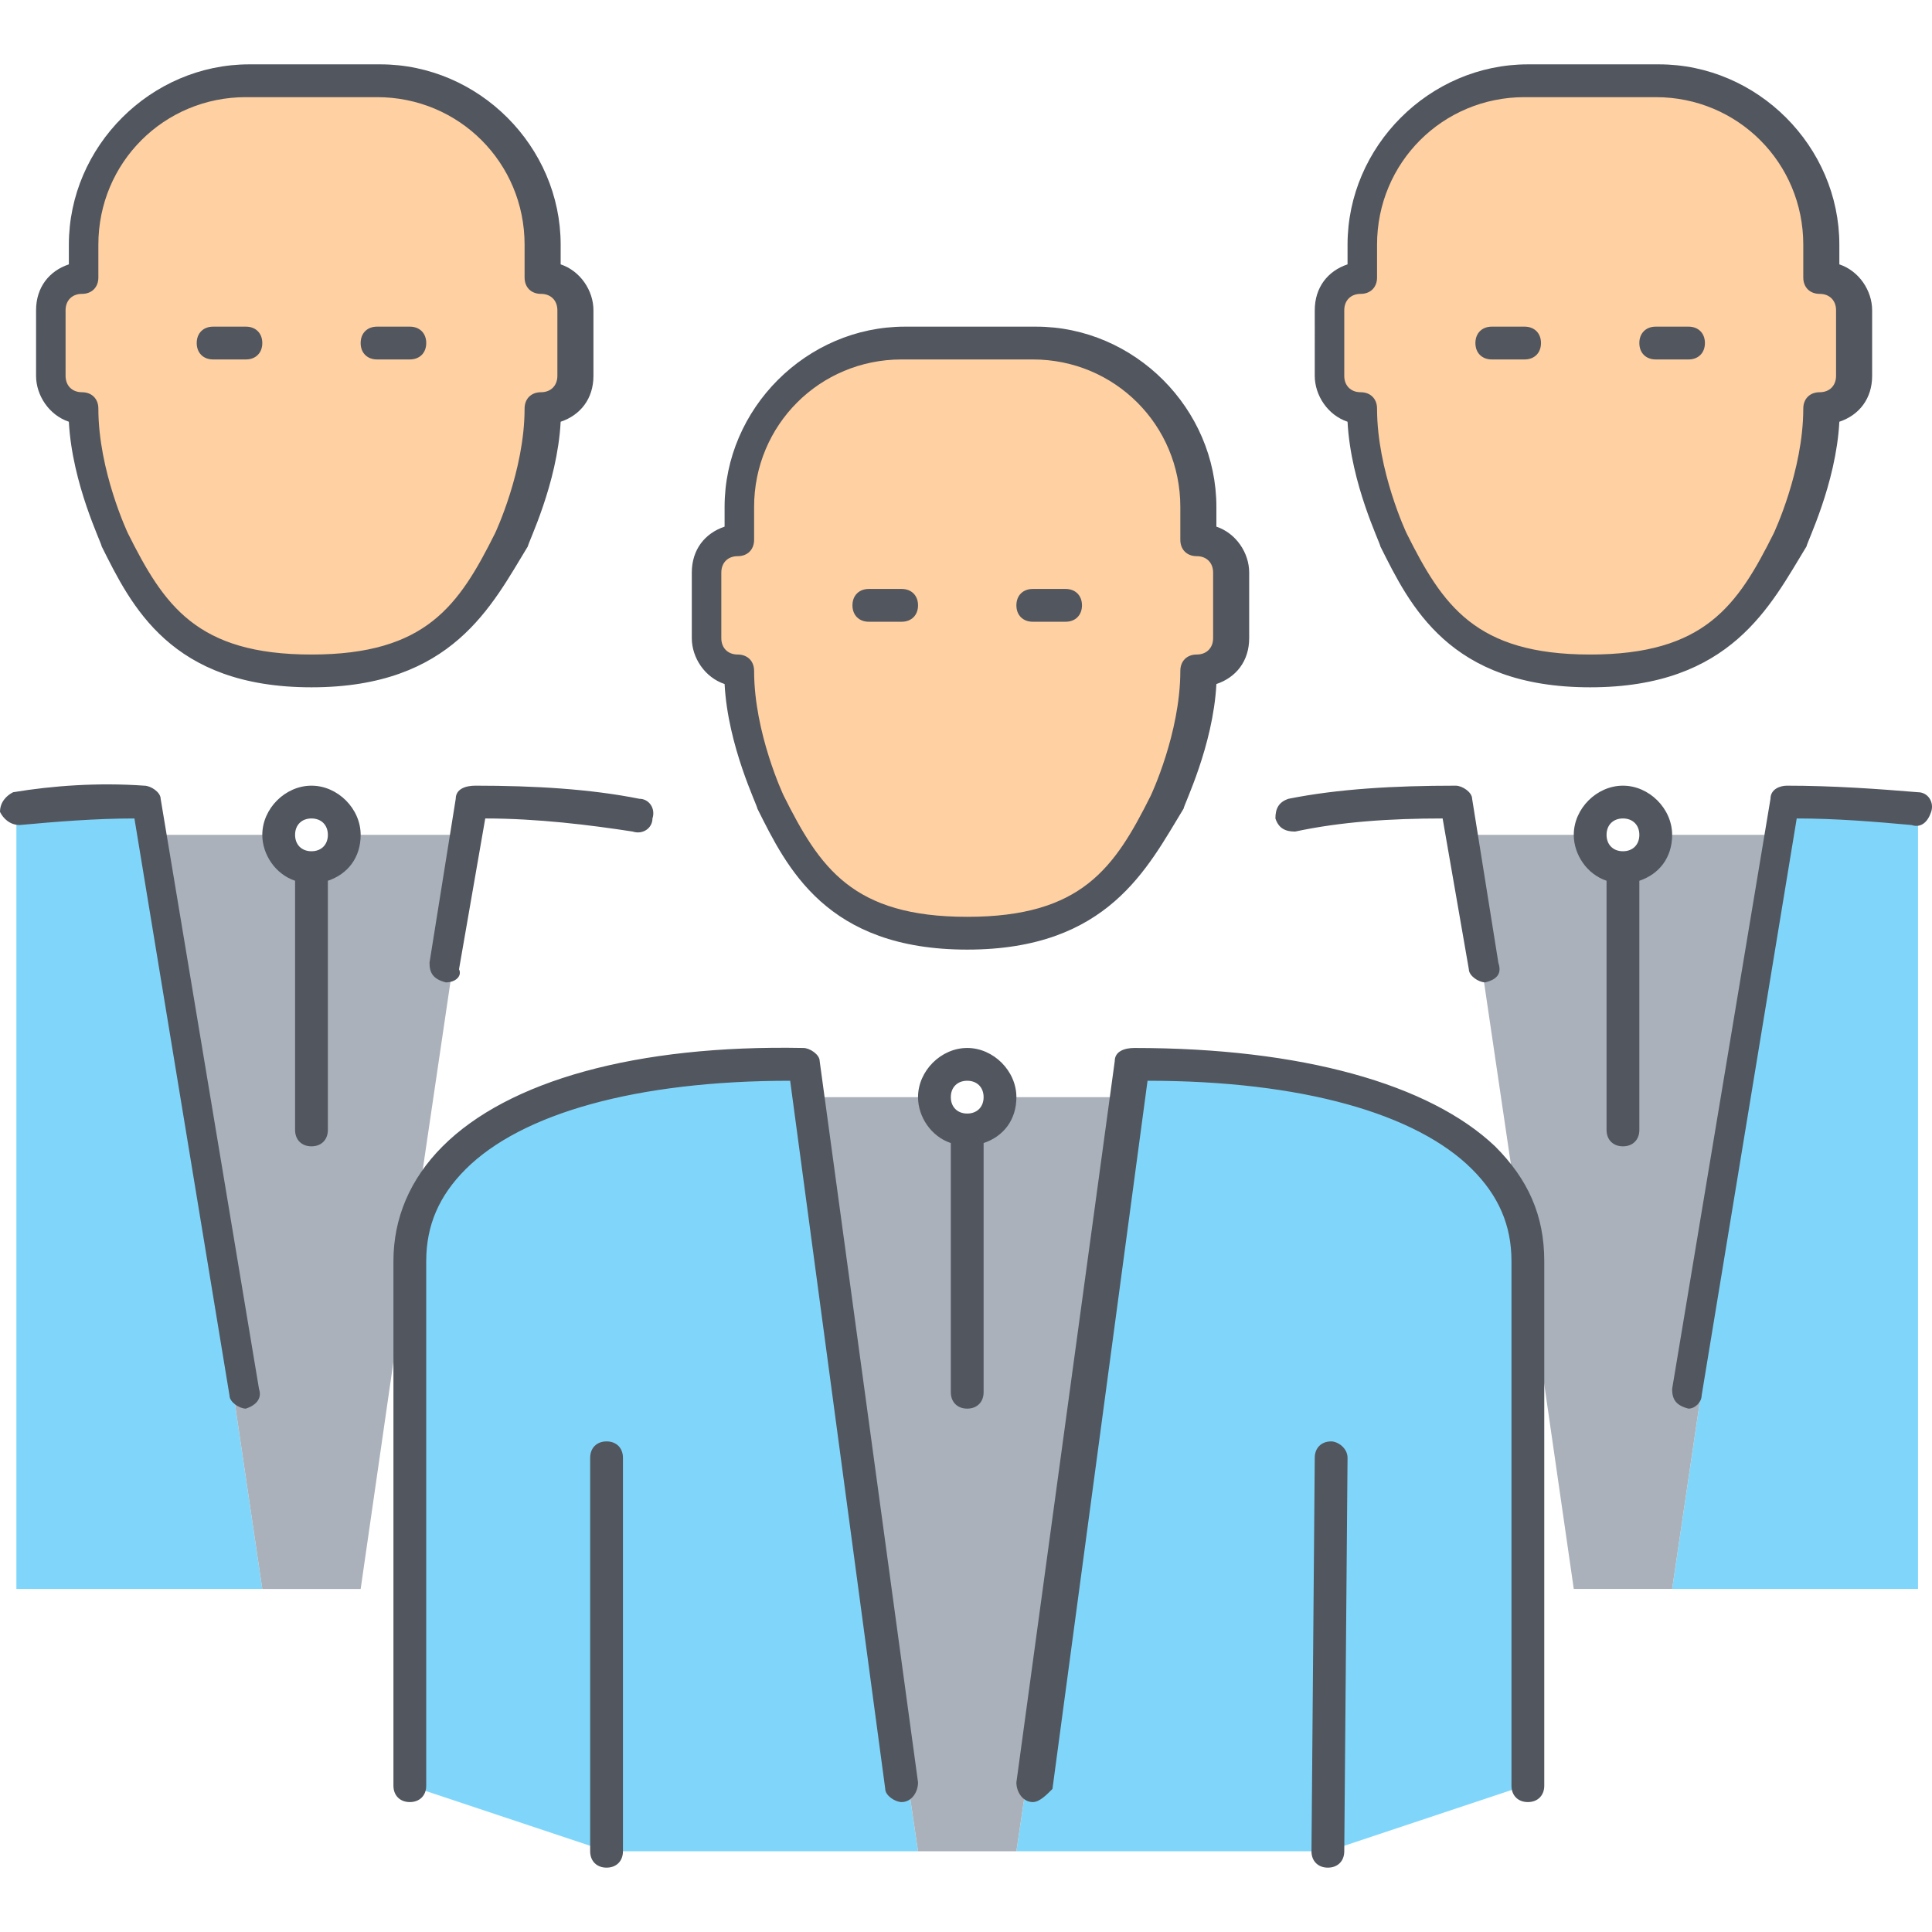 <?xml version="1.0" encoding="iso-8859-1"?>
<!-- Uploaded to: SVG Repo, www.svgrepo.com, Generator: SVG Repo Mixer Tools -->
<svg height="800px" width="800px" version="1.1" id="Layer_1" xmlns="http://www.w3.org/2000/svg" xmlns:xlink="http://www.w3.org/1999/xlink" 
	 viewBox="0 0 502.835 502.835" xml:space="preserve">
<g transform="translate(1 5)">
	<path style="fill:#FFD0A1;" d="M148.333,75.751v17.067c0,4.267-4.267,8.533-8.533,8.533c0,17.067-8.533,34.133-8.533,34.133
		c-8.533,17.067-17.92,34.133-51.2,34.133s-42.667-17.067-51.2-34.133c0,0-8.533-17.067-8.533-34.133
		c-4.267,0-8.533-4.267-8.533-8.533V75.751c0-4.267,4.267-8.533,8.533-8.533v-8.533c0-23.893,18.773-42.667,42.667-42.667h34.133
		c23.893,0,42.667,18.773,42.667,42.667v8.533C144.067,67.218,148.333,71.484,148.333,75.751z M319,144.018v17.067
		c0,4.267-3.413,8.533-8.533,8.533c0,17.067-8.533,34.133-8.533,34.133c-8.533,17.067-17.92,34.133-51.2,34.133
		s-42.667-17.067-51.2-34.133c0,0-8.533-17.067-8.533-34.133c-5.12,0-8.533-4.267-8.533-8.533v-17.067
		c0-4.267,3.413-8.533,8.533-8.533v-8.533c0-23.893,18.773-42.667,42.667-42.667H267.8c23.893,0,42.667,18.773,42.667,42.667v8.533
		C315.587,135.484,319,139.751,319,144.018z M481.133,75.751v17.067c0,4.267-3.413,8.533-8.533,8.533
		c0,17.067-8.533,34.133-8.533,34.133c-8.533,17.067-17.92,34.133-51.2,34.133s-42.667-17.067-51.2-34.133
		c0,0-8.533-17.067-8.533-34.133c-5.12,0-8.533-4.267-8.533-8.533V75.751c0-4.267,3.413-8.533,8.533-8.533v-8.533
		c0-23.893,18.773-42.667,42.667-42.667h34.133c23.893,0,42.667,18.773,42.667,42.667v8.533
		C477.72,67.218,481.133,71.484,481.133,75.751z"/>
	<path style="fill:#80D6FA;" d="M156.867,476.818l-51.2-17.067v-51.2v-85.333c0-0.853,0-1.707,0-3.413l0.853-3.413
		c5.12-29.867,46.08-44.373,101.547-44.373l0.853,8.533l29.013,196.267H156.867z M38.253,212.284l29.013,196.267h-64v-202.24
		c10.24-1.707,22.187-2.56,34.133-2.56L38.253,212.284z M344.6,476.818h-81.067l29.013-196.267l0.853-8.533
		c55.467,0,96.427,14.507,101.547,44.373l0.853,3.413c0,0.853,0,1.707,0,3.413v85.333v51.2L344.6,476.818z M498.2,206.311v202.24
		h-64l29.013-196.267l0.853-8.533C476.013,203.751,487.96,204.604,498.2,206.311z"/>
	<path style="fill:#AAB1BA;" d="M421.4,220.818c5.12,0,8.533-4.267,8.533-8.533h33.28L434.2,408.551h-25.6l-12.8-88.747
		l-0.853-3.413l-15.36-104.107h33.28C412.867,216.551,416.28,220.818,421.4,220.818z M80.067,220.818
		c4.267,0,8.533-4.267,8.533-8.533h33.28l-15.36,104.107l-0.853,3.413l-12.8,88.747h-25.6L38.253,212.284h33.28
		C71.533,216.551,75.8,220.818,80.067,220.818z M250.733,289.084c5.12,0,8.533-4.267,8.533-8.533h33.28l-29.013,196.267h-25.6
		L208.92,280.551h33.28C242.2,284.818,245.613,289.084,250.733,289.084z"/>
</g>
<path style="fill:#51565F;" d="M157.867,486.084c-2.56,0-4.267-1.707-4.267-4.267v-102.4c0-2.56,1.707-4.267,4.267-4.267
	c2.56,0,4.267,1.707,4.267,4.267v102.4C162.133,484.378,160.427,486.084,157.867,486.084z M345.6,486.084L345.6,486.084
	c-2.56,0-4.267-1.707-4.267-4.267l0,0l0.853-102.4c0-2.56,1.707-4.267,4.267-4.267c1.707,0,4.267,1.707,4.267,4.267l0,0
	l-0.853,102.4C349.867,484.378,348.16,486.084,345.6,486.084z M268.8,469.018C268.8,469.018,267.947,469.018,268.8,469.018
	c-2.56,0-4.267-2.56-4.267-5.12l25.6-187.733c0-2.56,2.56-3.413,5.12-3.413c43.52,0,76.8,9.387,93.867,25.6
	c8.533,8.533,12.8,17.92,12.8,29.867v136.533c0,2.56-1.707,4.267-4.267,4.267s-4.267-1.707-4.267-4.267V328.218
	c0-9.387-3.413-17.067-10.24-23.893c-14.507-14.507-44.373-23.04-84.48-23.04l-24.747,184.32
	C272.213,467.311,270.507,469.018,268.8,469.018z M234.667,469.018c-1.707,0-4.267-1.707-4.267-3.413l-24.747-184.32
	c-40.107,0-69.973,8.533-84.48,23.04c-6.827,6.827-10.24,14.507-10.24,23.893v136.533c0,2.56-1.707,4.267-4.267,4.267
	s-4.267-1.707-4.267-4.267V328.218c0-11.093,4.267-21.333,12.8-29.867c17.067-17.067,50.347-26.453,93.867-25.6
	c1.707,0,4.267,1.707,4.267,3.413l25.6,187.733C238.933,466.458,237.227,469.018,234.667,469.018L234.667,469.018z M64,366.618
	c-1.707,0-4.267-1.707-4.267-3.413L34.987,213.018c-10.24,0-20.48,0.853-29.867,1.707c-2.56,0-4.267-1.707-5.12-3.413
	c0-2.56,1.707-4.267,3.413-5.12c10.24-1.707,22.187-2.56,34.133-1.707c1.707,0,4.267,1.707,4.267,3.413l25.6,153.6
	C68.267,364.058,66.56,365.764,64,366.618L64,366.618z M439.467,366.618C439.467,366.618,438.613,366.618,439.467,366.618
	c-3.413-0.853-4.267-2.56-4.267-5.12l25.6-153.6c0-2.56,2.56-3.413,4.267-3.413c11.947,0,23.893,0.853,34.133,1.707
	c2.56,0,4.267,2.56,3.413,5.12s-2.56,4.267-5.12,3.413c-9.387-0.853-19.627-1.707-29.867-1.707L442.88,363.204
	C442.88,364.911,441.173,366.618,439.467,366.618z M251.733,366.618c-2.56,0-4.267-1.707-4.267-4.267v-64.853
	c-5.12-1.707-8.533-6.827-8.533-11.947c0-6.827,5.973-12.8,12.8-12.8c6.827,0,12.8,5.973,12.8,12.8
	c0,5.973-3.413,10.24-8.533,11.947v64.853C256,364.911,254.293,366.618,251.733,366.618z M251.733,281.284
	c-2.56,0-4.267,1.707-4.267,4.267s1.707,4.267,4.267,4.267c2.56,0,4.267-1.707,4.267-4.267S254.293,281.284,251.733,281.284z
	 M422.4,298.351c-2.56,0-4.267-1.707-4.267-4.267v-64.853c-5.12-1.707-8.533-6.827-8.533-11.947c0-6.827,5.973-12.8,12.8-12.8
	s12.8,5.973,12.8,12.8c0,5.973-3.413,10.24-8.533,11.947v64.853C426.667,296.644,424.96,298.351,422.4,298.351z M422.4,213.018
	c-2.56,0-4.267,1.707-4.267,4.267c0,2.56,1.707,4.267,4.267,4.267s4.267-1.707,4.267-4.267
	C426.667,214.724,424.96,213.018,422.4,213.018z M81.067,298.351c-2.56,0-4.267-1.707-4.267-4.267v-64.853
	c-5.12-1.707-8.533-6.827-8.533-11.947c0-6.827,5.973-12.8,12.8-12.8c6.827,0,12.8,5.973,12.8,12.8
	c0,5.973-3.413,10.24-8.533,11.947v64.853C85.333,296.644,83.627,298.351,81.067,298.351z M81.067,213.018
	c-2.56,0-4.267,1.707-4.267,4.267c0,2.56,1.707,4.267,4.267,4.267c2.56,0,4.267-1.707,4.267-4.267
	C85.333,214.724,83.627,213.018,81.067,213.018z M386.56,255.684c-1.707,0-4.267-1.707-4.267-3.413l-6.827-39.253
	c-13.653,0-26.453,0.853-38.4,3.413c-2.56,0-4.267-0.853-5.12-3.413c0-2.56,0.853-4.267,3.413-5.12
	c12.8-2.56,27.307-3.413,43.52-3.413c1.707,0,4.267,1.707,4.267,3.413l6.827,42.667C390.827,253.124,389.973,254.831,386.56,255.684
	C387.413,255.684,386.56,255.684,386.56,255.684z M116.053,255.684L116.053,255.684c-3.413-0.853-4.267-2.56-4.267-5.12
	l6.827-42.667c0-2.56,2.56-3.413,5.12-3.413c15.36,0,29.867,0.853,42.667,3.413c2.56,0,4.267,2.56,3.413,5.12
	c0,2.56-2.56,4.267-5.12,3.413c-11.093-1.707-24.747-3.413-38.4-3.413l-6.827,39.253
	C120.32,253.978,118.613,255.684,116.053,255.684z M251.733,247.151c-36.693,0-46.933-21.333-54.613-36.693
	c0-0.853-7.68-16.213-8.533-32.427c-5.12-1.707-8.533-6.827-8.533-11.947v-17.067c0-5.973,3.413-10.24,8.533-11.947v-5.12
	c0-25.6,21.333-46.933,46.933-46.933h34.133c25.6,0,46.933,21.333,46.933,46.933v5.12c5.12,1.707,8.533,6.827,8.533,11.947v17.067
	c0,5.973-3.413,10.24-8.533,11.947c-0.853,16.213-8.533,31.573-8.533,32.427C298.667,225.818,288.427,247.151,251.733,247.151z
	 M234.667,93.551c-21.333,0-38.4,17.067-38.4,38.4v8.533c0,2.56-1.707,4.267-4.267,4.267s-4.267,1.707-4.267,4.267v17.067
	c0,2.56,1.707,4.267,4.267,4.267s4.267,1.707,4.267,4.267c0,16.213,7.68,32.427,7.68,32.427
	c9.387,18.773,17.92,31.573,47.787,31.573s38.4-12.8,47.787-31.573c0,0,7.68-16.213,7.68-32.427c0-2.56,1.707-4.267,4.267-4.267
	s4.267-1.707,4.267-4.267v-17.067c0-2.56-1.707-4.267-4.267-4.267s-4.267-1.707-4.267-4.267v-8.533c0-21.333-17.067-38.4-38.4-38.4
	H234.667z M413.867,178.884c-36.693,0-46.933-21.333-54.613-36.693c0-0.853-7.68-16.213-8.533-32.427
	c-5.12-1.707-8.533-6.827-8.533-11.947V80.751c0-5.973,3.413-10.24,8.533-11.947v-5.12c0-25.6,21.333-46.933,46.933-46.933h34.133
	c25.6,0,46.933,21.333,46.933,46.933v5.12c5.12,1.707,8.533,6.827,8.533,11.947v17.067c0,5.973-3.413,10.24-8.533,11.947
	c-0.853,16.213-8.533,31.573-8.533,32.427C460.8,157.551,450.56,178.884,413.867,178.884z M396.8,25.284
	c-21.333,0-38.4,17.067-38.4,38.4v8.533c0,2.56-1.707,4.267-4.267,4.267s-4.267,1.707-4.267,4.267v17.067
	c0,2.56,1.707,4.267,4.267,4.267s4.267,1.707,4.267,4.267c0,16.213,7.68,32.427,7.68,32.427
	c9.387,18.773,17.92,31.573,47.787,31.573s38.4-12.8,47.787-31.573c0,0,7.68-16.213,7.68-32.427c0-2.56,1.707-4.267,4.267-4.267
	s4.267-1.707,4.267-4.267V80.751c0-2.56-1.707-4.267-4.267-4.267s-4.267-1.707-4.267-4.267v-8.533c0-21.333-17.067-38.4-38.4-38.4
	H396.8z M81.067,178.884c-36.693,0-46.933-21.333-54.613-36.693c0-0.853-7.68-16.213-8.533-32.427
	c-5.12-1.707-8.533-6.827-8.533-11.947V80.751c0-5.973,3.413-10.24,8.533-11.947v-5.12c0-25.6,21.333-46.933,46.933-46.933h34.133
	c25.6,0,46.933,21.333,46.933,46.933v5.12c5.12,1.707,8.533,6.827,8.533,11.947v17.067c0,5.973-3.413,10.24-8.533,11.947
	c-0.853,16.213-8.533,31.573-8.533,32.427C128,157.551,117.76,178.884,81.067,178.884z M64,25.284c-21.333,0-38.4,17.067-38.4,38.4
	v8.533c0,2.56-1.707,4.267-4.267,4.267s-4.267,1.707-4.267,4.267v17.067c0,2.56,1.707,4.267,4.267,4.267s4.267,1.707,4.267,4.267
	c0,16.213,7.68,32.427,7.68,32.427c9.387,18.773,17.92,31.573,47.787,31.573s38.4-12.8,47.787-31.573c0,0,7.68-16.213,7.68-32.427
	c0-2.56,1.707-4.267,4.267-4.267c2.56,0,4.267-1.707,4.267-4.267V80.751c0-2.56-1.707-4.267-4.267-4.267
	c-2.56,0-4.267-1.707-4.267-4.267v-8.533c0-21.333-17.067-38.4-38.4-38.4H64z M277.333,161.818H268.8
	c-2.56,0-4.267-1.707-4.267-4.267c0-2.56,1.707-4.267,4.267-4.267h8.533c2.56,0,4.267,1.707,4.267,4.267
	C281.6,160.111,279.893,161.818,277.333,161.818z M234.667,161.818h-8.533c-2.56,0-4.267-1.707-4.267-4.267
	c0-2.56,1.707-4.267,4.267-4.267h8.533c2.56,0,4.267,1.707,4.267,4.267C238.933,160.111,237.227,161.818,234.667,161.818z
	 M439.467,93.551h-8.533c-2.56,0-4.267-1.707-4.267-4.267c0-2.56,1.707-4.267,4.267-4.267h8.533c2.56,0,4.267,1.707,4.267,4.267
	C443.733,91.844,442.027,93.551,439.467,93.551z M396.8,93.551h-8.533c-2.56,0-4.267-1.707-4.267-4.267
	c0-2.56,1.707-4.267,4.267-4.267h8.533c2.56,0,4.267,1.707,4.267,4.267C401.067,91.844,399.36,93.551,396.8,93.551z M106.667,93.551
	h-8.533c-2.56,0-4.267-1.707-4.267-4.267c0-2.56,1.707-4.267,4.267-4.267h8.533c2.56,0,4.267,1.707,4.267,4.267
	C110.933,91.844,109.227,93.551,106.667,93.551z M64,93.551h-8.533c-2.56,0-4.267-1.707-4.267-4.267c0-2.56,1.707-4.267,4.267-4.267
	H64c2.56,0,4.267,1.707,4.267,4.267C68.267,91.844,66.56,93.551,64,93.551z"/>
</svg>